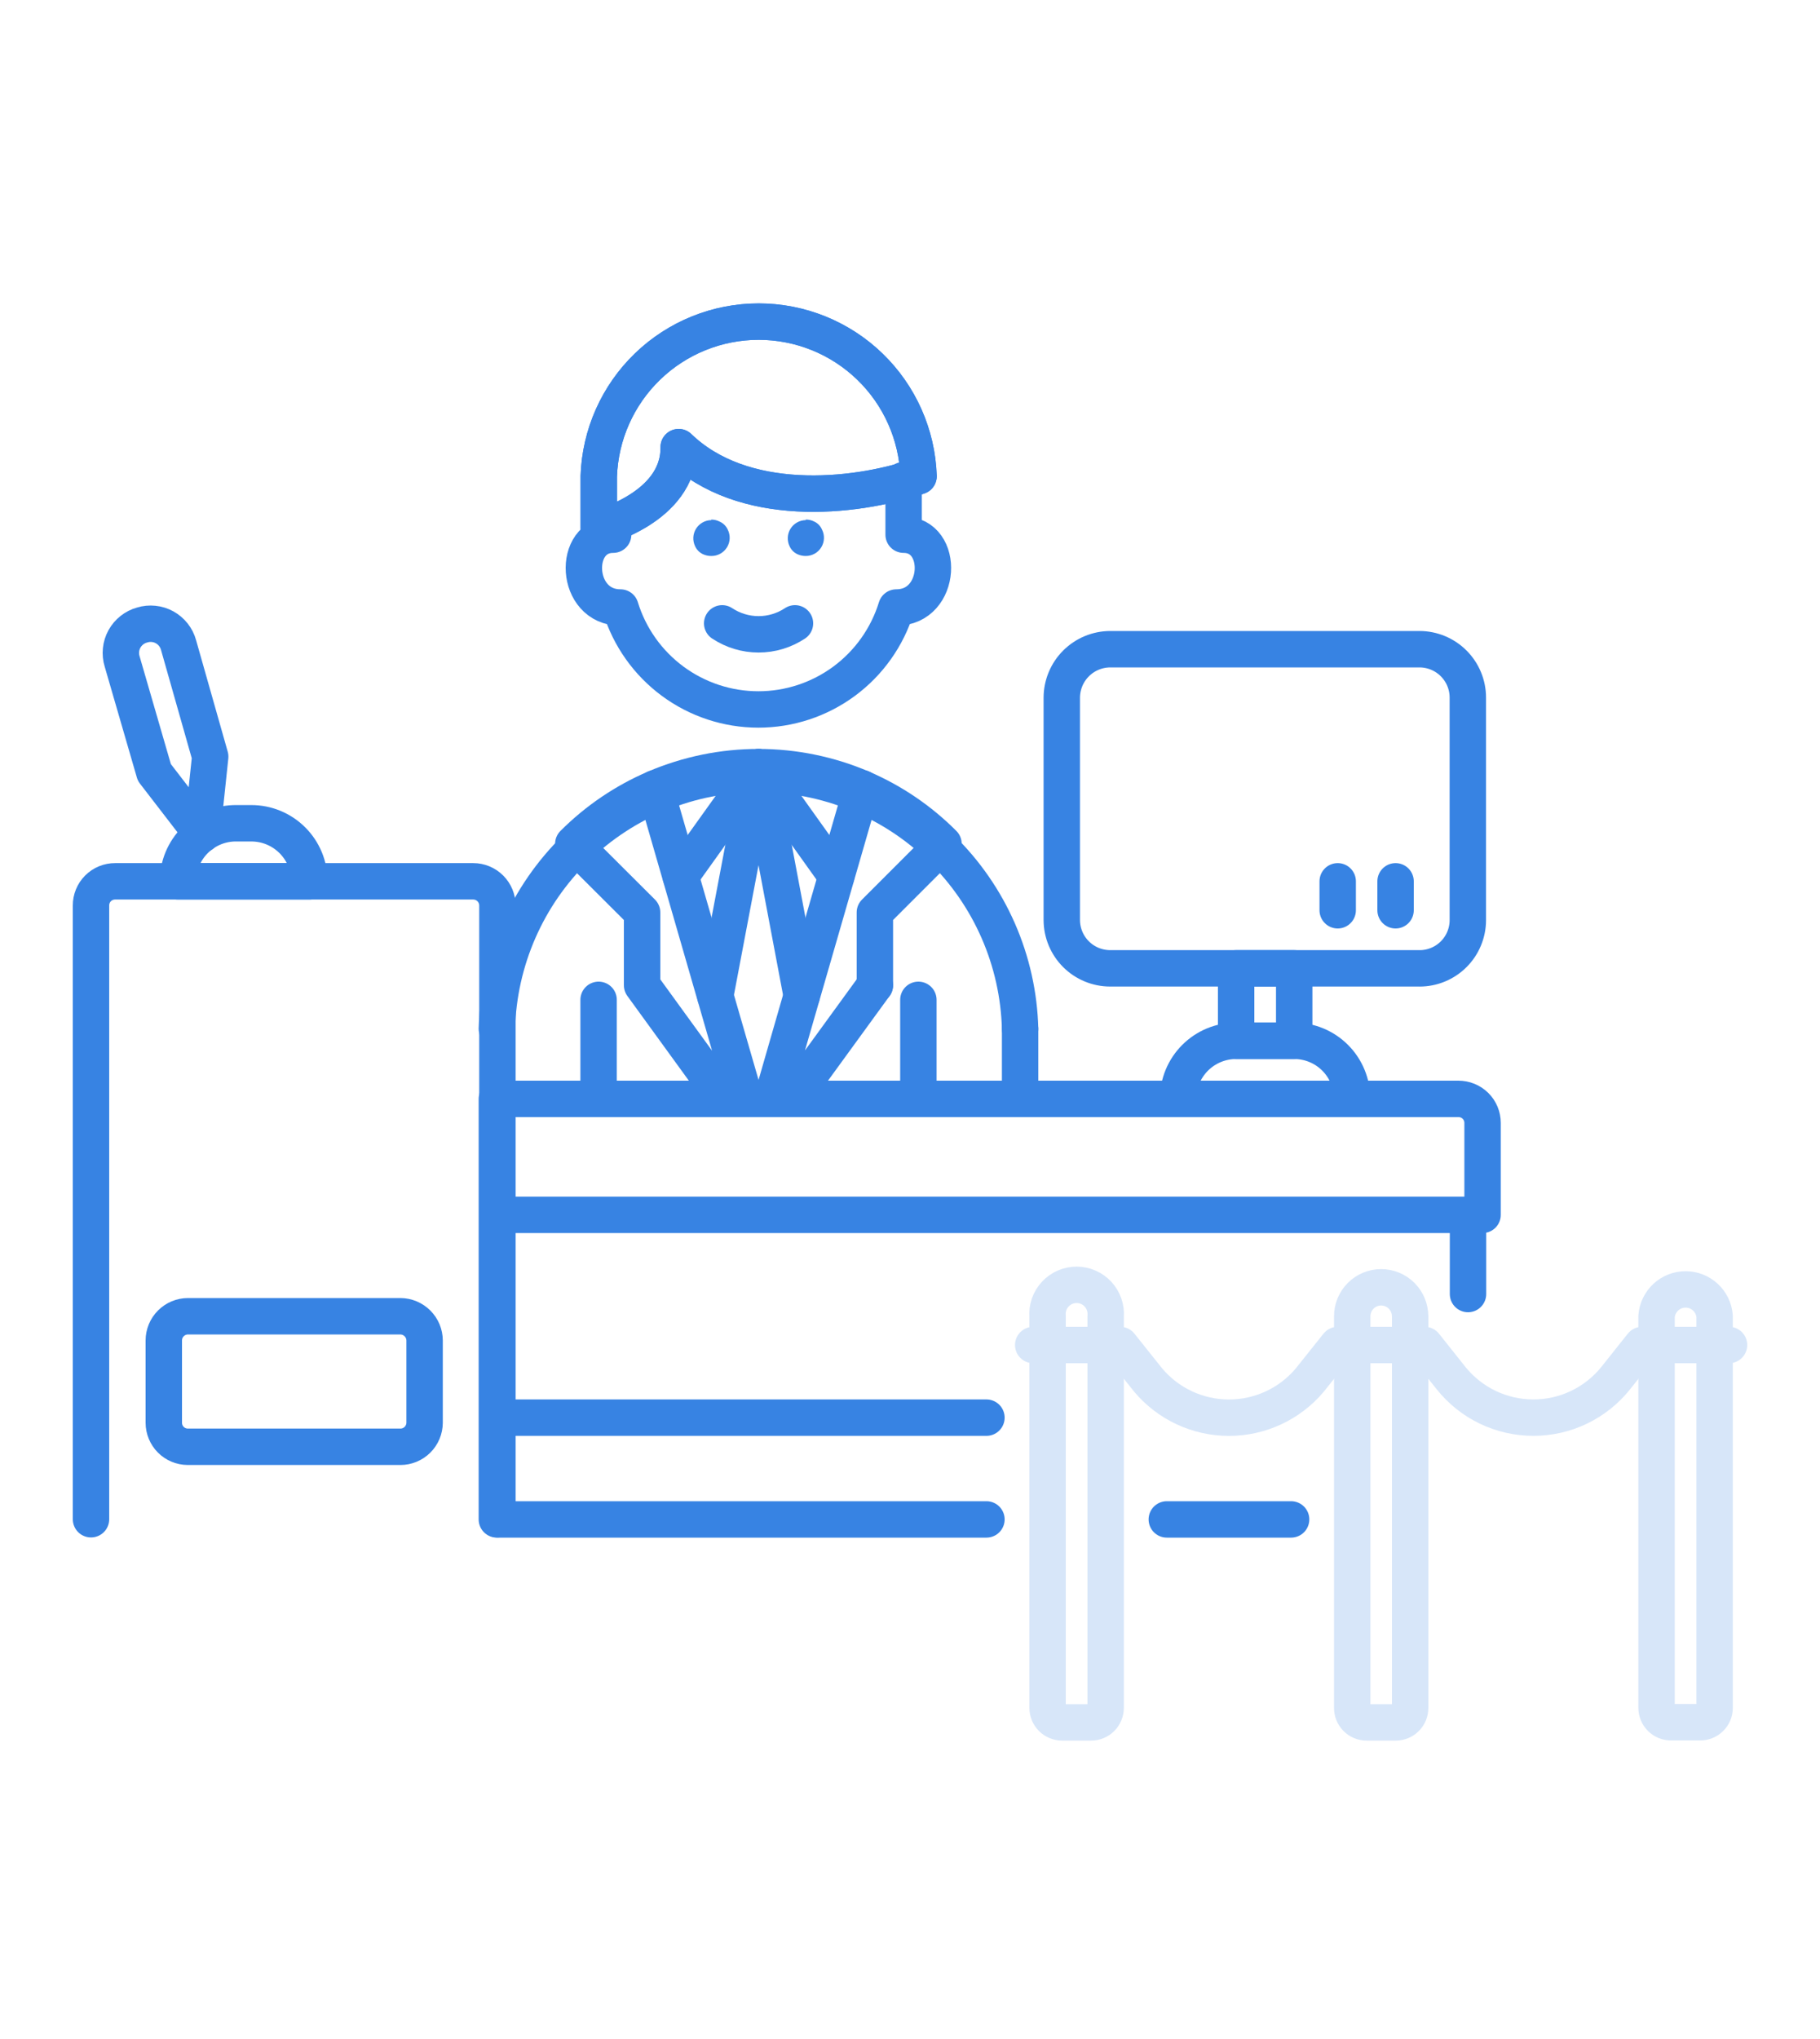 <svg width="100" height="112" viewBox="0 0 100 112" fill="none" xmlns="http://www.w3.org/2000/svg">
  <path d="M33.69 28.69v.68c-2.28 0-2.13 4 .4 4 .498 1.621 1.504 3.04 2.868 4.048 1.364 1.008 3.016 1.552 4.712 1.552 1.696 0 3.348-.544 4.712-1.552 1.364-1.008 2.369-2.427 2.868-4.048 2.53 0 2.68-4 .4-4v-3" stroke="#3783E3" stroke-width="2" stroke-linecap="round" stroke-linejoin="round"/>
  <path d="M39.08 28.57c-.168.002-.332.046-.478.129-.146.082-.269.2-.358.343-.089.142-.14.305-.149.472-.009.168.024.335.096.486.086.194.238.35.43.44.144.067.301.101.46.1.173.002.343-.041.494-.124.151-.083.278-.204.369-.351.091-.147.142-.315.148-.487.006-.173-.032-.344-.111-.497-.09-.192-.246-.344-.44-.43-.142-.073-.3-.111-.46-.11v.03zM44.27 28.57c-.168.002-.332.046-.478.129-.146.082-.269.2-.358.343-.089.142-.14.305-.149.472-.009.168.024.335.096.486.086.194.238.35.43.44.144.066.301.101.46.1.172 0.0.341-.044.491-.128.15-.084.276-.205.365-.352.089-.147.14-.314.145-.486.006-.172-.032-.342-.112-.495-.082-.19-.232-.343-.42-.43-.145-.074-.307-.112-.47-.11v.03z" fill="#3783E3"/>
  <path d="M39.68 34.24c.593.393 1.289.603 2 .603s1.407-.21 2-.603M37.29 24.56c3.51 3.39 9.55 2.83 13.18 1.6-.077-2.279-1.036-4.438-2.675-6.023-1.639-1.585-3.83-2.471-6.11-2.471s-4.471.886-6.11 2.471c-1.639 1.585-2.598 3.744-2.675 6.023v2.84s4.39-1.1 4.39-4.39" stroke="#3783E3" stroke-width="2" stroke-linecap="round" stroke-linejoin="round"/>
  <path d="M37.29 24.56c3.51 3.39 9.55 2.83 13.18 1.6-.077-2.279-1.036-4.438-2.675-6.023-1.639-1.585-3.83-2.471-6.11-2.471s-4.471.886-6.11 2.471c-1.639 1.585-2.598 3.744-2.675 6.023v2.84s4.39-1.1 4.39-4.39M56.05 56.51c-.099-3.747-1.657-7.307-4.342-9.922-2.685-2.615-6.285-4.079-10.033-4.079-3.748 0-7.348 1.463-10.033 4.079-2.685 2.615-4.243 6.175-4.342 9.922M50.46 60.36v-5.44M32.89 60.36v-5.44" stroke="#3783E3" stroke-width="2" stroke-linecap="round" stroke-linejoin="round"/>
  <path d="M47.35 43.3c-1.794-.767-3.724-1.162-5.675-1.162-1.951 0-3.881.395-5.675 1.162" stroke="#3783E3" stroke-width="2" stroke-linecap="round" stroke-linejoin="round"/>
  <path d="M47.35 43.3c1.678.721 3.202 1.756 4.49 3.05l-3.77 3.77v4M44.05 54.7l-2.37-12.56-2.38 12.56" stroke="#3783E3" stroke-width="2" stroke-linecap="round" stroke-linejoin="round"/>
  <path d="M45.95 48.12l-4.27-5.98-4.28 5.98M9.78 48.41c-.001-.422.081-.84.243-1.229.162-.39.399-.743.699-1.04.3-.297.655-.531 1.046-.689.391-.158.81-.237 1.232-.231h.8c.42-.001.836.08 1.224.24s.741.395 1.038.691c.297.296.533.648.694 1.036.161.388.244.803.244 1.223H9.78z" stroke="#3783E3" stroke-width="2" stroke-linecap="round" stroke-linejoin="round"/>
  <path d="M8.48 42.43l2.62 3.4.45-4.27-1.74-6.13c-.056-.205-.153-.397-.285-.564-.132-.167-.296-.306-.482-.409-.187-.103-.392-.167-.604-.188-.212-.022-.426-.001-.629.062-.205.056-.397.153-.564.285-.167.132-.306.296-.409.482-.103.187-.167.392-.188.604-.022.212-.001.426.062.629l1.77 6.1zM80.13 60.36h-52.83v6.37h54.16v-5.05c0-.174-.035-.347-.101-.507-.067-.161-.165-.307-.289-.429-.124-.123-.27-.22-.432-.285-.161-.066-.334-.099-.508-.098v0zM27.3 77.87v5.59h26.9M70.94 83.46h-6.83M80.66 71.08v-4.35h-53.36v11.14h26.9" stroke="#3783E3" stroke-width="2" stroke-linecap="round" stroke-linejoin="round"/>
  <path d="M5 83.45V49.74c-.001-.175.032-.349.099-.511.066-.162.164-.309.288-.433.124-.124.271-.222.433-.288.162-.066.336-.1.511-.099H26c.353 0 .691.14.941.39.249.249.39.588.39.941v33.71" stroke="#3783E3" stroke-width="2" stroke-linecap="round" stroke-linejoin="round"/>
  <path d="M22 79.47H10.31c-.348-.003-.682-.143-.927-.39S9 78.498 9 78.15v-4.52c0-.353.14-.691.39-.94.249-.249.588-.39.94-.39H22c.352.003.689.144.938.393.249.249.39.586.392.938v4.52c-.003.351-.144.687-.393.934-.249.247-.586.386-.937.386z" stroke="#3783E3" stroke-width="2" stroke-linecap="round" stroke-linejoin="round"/>
  <path d="M60.75 72.3v21.51c0 .212-.084.416-.234.566-.15.15-.353.234-.566.234h-1.59c-.212 0-.416-.084-.566-.234-.15-.15-.234-.353-.234-.566V72.3c-.018-.22.011-.441.083-.65.072-.209.187-.4.337-.562.15-.162.332-.291.534-.38.202-.088.421-.134.641-.134s.439.046.641.134c.202.088.384.218.534.38.15.162.264.354.337.562.072.209.101.43.083.65zM77.48 72.3v21.51c.001.104-.018.208-.057.305-.039.097-.097.185-.171.26-.073.074-.161.134-.258.174s-.2.061-.305.061h-1.6c-.105 0-.208-.021-.305-.061-.097-.04-.184-.099-.258-.174-.073-.074-.132-.163-.171-.26-.039-.097-.059-.201-.057-.305V72.3c0-.422.168-.826.466-1.124.298-.298.703-.466 1.124-.466.422 0 .826.168 1.124.466.298.298.466.703.466 1.124zM94.21 93.81c0 .105-.021.208-.061.305-.04.097-.099.184-.174.258-.074.073-.163.132-.26.171-.097.039-.201.059-.305.057h-1.59c-.105.001-.208-.018-.305-.057-.097-.039-.185-.097-.26-.171s-.134-.161-.174-.258c-.04-.097-.061-.2-.061-.305v-21.51c.032-.401.214-.776.509-1.049.296-.273.683-.425 1.086-.425.403 0 .79.152 1.086.425.296.273.477.648.509 1.049v21.51z" stroke="#D7E6F9" stroke-width="2" stroke-linecap="round" stroke-linejoin="round"/>
  <path d="M56.77 73.88h4.78l1.54 1.93c.544.646 1.223 1.165 1.99 1.522.766.356 1.601.541 2.446.541s1.679-.184 2.446-.541c.766-.356 1.445-.875 1.99-1.522l1.54-1.93h4.78l1.44 1.81c.543.68 1.232 1.23 2.016 1.607.784.377 1.643.573 2.514.573.87.001 1.73-.195 2.514-.573.784-.377 1.473-.927 2.016-1.607l1.44-1.81h4.78" stroke="#D7E6F9" stroke-width="2" stroke-linecap="round" stroke-linejoin="round"/>
  <path d="M78 53.19h-17c-.704 0-1.379-.279-1.877-.775-.499-.497-.78-1.171-.783-1.875v-12.22c.003-.705.284-1.38.782-1.878.498-.498 1.173-.779 1.878-.782h17c.704.003 1.378.284 1.875.783.497.499.776 1.174.775 1.877v12.22c0 .348-.069.693-.202 1.014-.133.322-.328.614-.574.86-.246.246-.538.441-.86.575-.322.133-.666.202-1.014.202v0zM74.29 60.36h-9.56c0-.846.336-1.657.934-2.256.598-.598 1.41-.934 2.256-.934h3.19c.418 0 .833.083 1.219.243.387.161.738.396 1.033.692.295.296.529.648.689 1.035.159.387.24.802.239 1.22v0z" stroke="#3783E3" stroke-width="2" stroke-linecap="round" stroke-linejoin="round"/>
  <path d="M67.92 53.19h3.19v3.98h-3.19v-3.98zM76.68 50v-1.59M73.5 50v-1.59M56.05 60.36v-3.85M48.07 54.12l-4.54 6.24M42.42 60.36l4.93-17.06M42.42 60.36l4.93-17.06M42.42 60.36l1.63-5.66M36 43.3l4.93 17.06M40.94 60.36L36 43.3M39.3 54.7l1.64 5.66M36 43.3c-1.681.72-3.208 1.756-4.5 3.05l3.78 3.77v4l4.53 6.24" stroke="#3783E3" stroke-width="2" stroke-linecap="round" stroke-linejoin="round"/>
</svg>